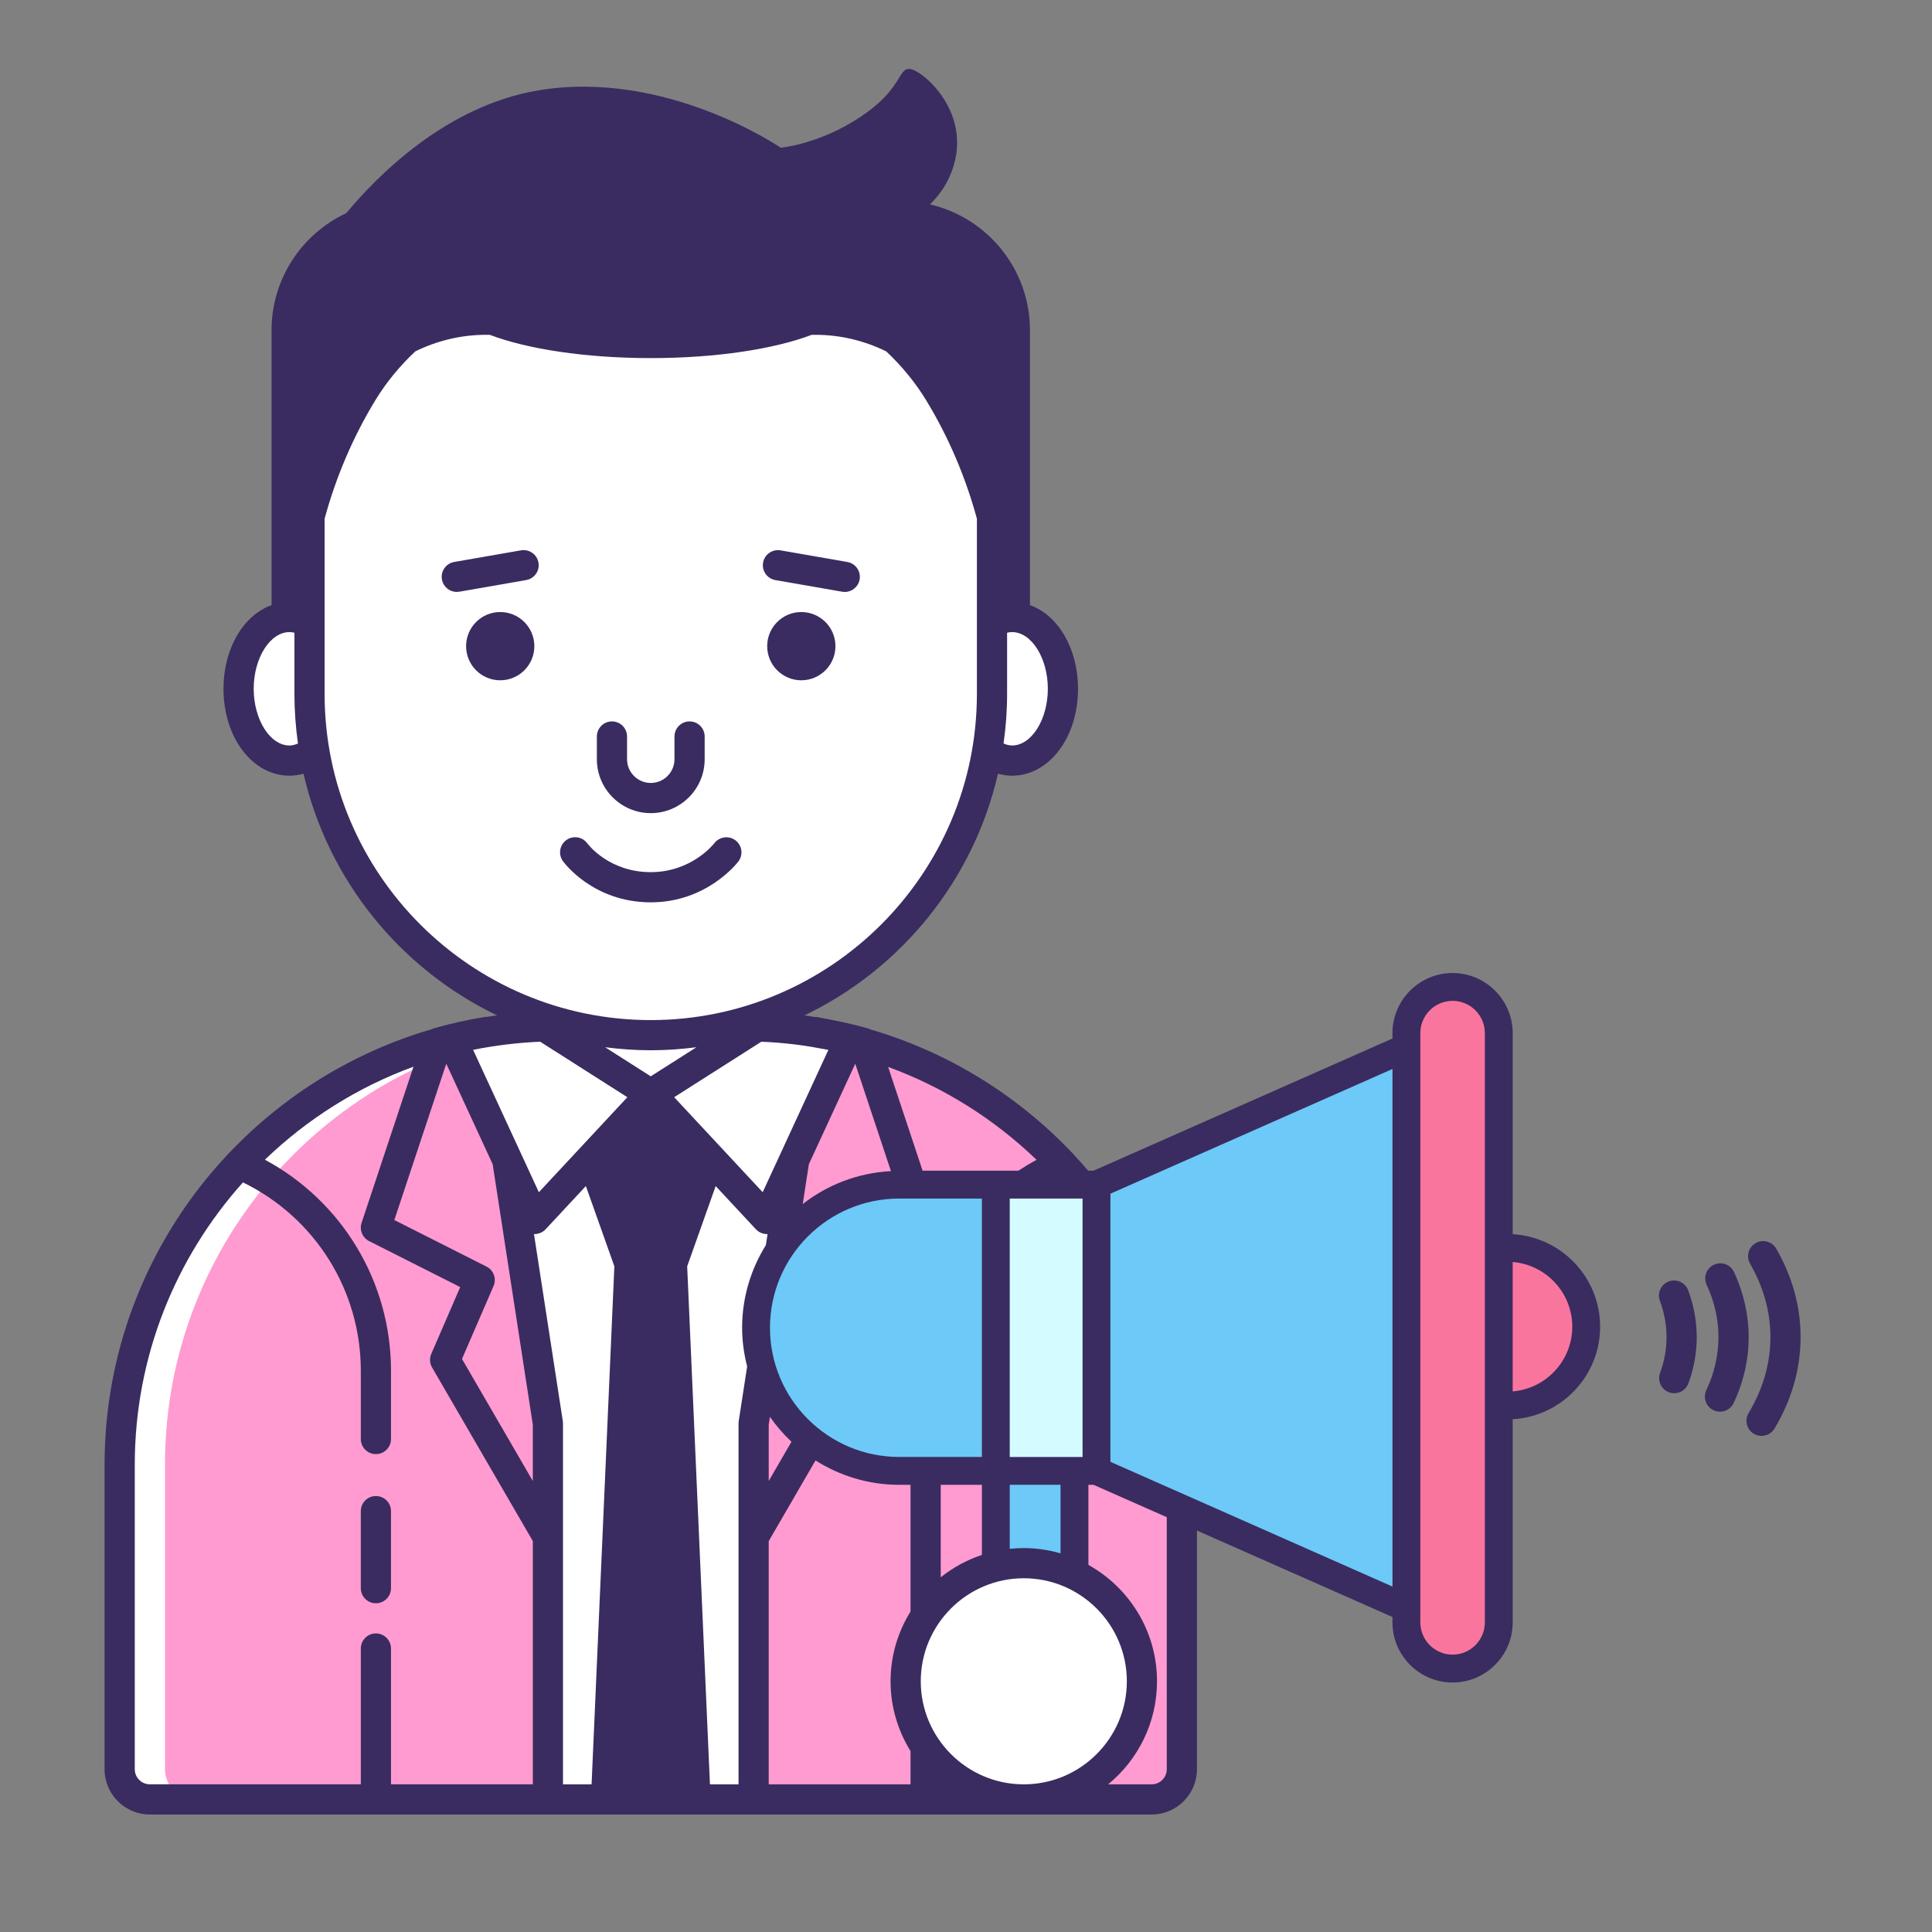 <?xml version="1.0" encoding="utf-8"?>
<svg viewBox="0 0 128 128" style="enable-background:new 0 0 128 128;" xmlns="http://www.w3.org/2000/svg">
  <rect x="0" y="0" width="128" height="128" fill="#808080" stroke="none"/>
  <defs>
    <style type="text/css">
	.st0{fill:#3A2C60;}
	.st1{fill:#E6E7E8;}
	.st2{fill:#D4FBFF;}
	.st3{fill:#FFFFFF;}
	.st4{fill:#FA759E;}
	.st5{fill:#0089EF;}
	.st6{fill:#6DC9F7;}
	.st7{fill:#FFD7E5;}
</style>
  </defs>
  <g transform="matrix(1, 0, 0, 1, 1.111, 0.391)">
    <g/>
    <g>
      <g>
        <g>
          <g>
            <g>
              <g>
                <path class="st3" d="M65.942,40.487c-0.473,0-0.922,0.14-1.33,0.388v4.709c0,1.289-0.114,2.552-0.321,3.782 C64.781,49.758,65.339,50,65.942,50c1.861,0,3.369-2.13,3.369-4.757C69.311,42.616,67.803,40.487,65.942,40.487z"/>
                <path class="st3" d="M19.396,45.584v-4.709c-0.408-0.248-0.857-0.388-1.33-0.388c-1.861,0-3.369,2.13-3.369,4.757 c0,2.627,1.508,4.757,3.369,4.757c0.603,0,1.161-0.242,1.651-0.634C19.509,48.135,19.396,46.873,19.396,45.584z"/>
              </g>
              <path class="st4" d="M75.19,118.826H8.818c-1.105,0-2-0.895-2-2V96.653c0-16.05,13.011-29.062,29.062-29.062h12.249 c16.05,0,29.062,13.011,29.062,29.062v20.173C77.19,117.93,76.295,118.826,75.19,118.826z" style="fill: rgb(255, 155, 208);"/>
              <path class="st3" d="M9.818,116.825V96.653c0-16.05,13.011-29.062,29.062-29.062h-3c-16.05,0-29.062,13.011-29.062,29.062 v20.173c0,1.105,0.895,2,2,2h3C10.713,118.825,9.818,117.93,9.818,116.825z"/>
              <g>
                <polygon class="st3" points="49.702,80.369 42.004,72.103 34.306,80.369 32.496,76.449 35.189,93.916 35.189,118.826 &#10;&#9;&#9;&#9;&#9;&#9;&#9;&#9;&#9;48.819,118.826 48.819,93.916 51.512,76.449 &#9;&#9;&#9;&#9;&#9;&#9;&#9;"/>
              </g>
              <g>
                <path class="st3" d="M49.056,67.614l-7.052,4.489l7.698,8.266L55.2,68.462C53.224,67.968,51.168,67.681,49.056,67.614z"/>
                <path class="st3" d="M28.808,68.462l5.498,11.908l7.698-8.266l-7.052-4.489C32.84,67.681,30.784,67.968,28.808,68.462z"/>
                <path class="st3" d="M42.004,68.192c-3.031,0-5.921-0.601-8.563-1.683v0.138l8.563,5.456l8.571-5.456v-0.142 C47.931,67.59,45.038,68.192,42.004,68.192z"/>
              </g>
              <path class="st3" d="M42.004,68.192L42.004,68.192c-12.486,0-22.608-10.122-22.608-22.608V32.491 c0-6.462,5.238-11.7,11.7-11.7h21.817c6.462,0,11.7,5.238,11.7,11.7v13.093C64.612,58.07,54.49,68.192,42.004,68.192z"/>
            </g>
          </g>
          <g>
            <g>
              <g>
                <path class="st6" d="M71.534,97.059H58.461c-5.237,0-9.483-4.246-9.483-9.483v0c0-5.237,4.246-9.483,9.483-9.483h13.072 V97.059z"/>
                <rect x="64.865" y="78.094" class="st2" width="6.669" height="18.966"/>
                <polygon class="st6" points="92.066,69.015 71.534,78.094 71.534,97.059 92.066,106.138 &#9;&#9;&#9;&#9;&#9;&#9;&#9;"/>
                <path class="st4" d="M95.126,110.156L95.126,110.156c-1.69,0-3.06-1.37-3.06-3.06v-39.04c0-1.69,1.37-3.06,3.06-3.06h0 c1.69,0,3.06,1.37,3.06,3.06v39.04C98.186,108.786,96.816,110.156,95.126,110.156z"/>
                <path class="st4" d="M98.754,82.283c-0.192,0-0.381,0.012-0.568,0.032v10.384c0.187,0.02,0.376,0.032,0.568,0.032 c2.885,0,5.224-2.339,5.224-5.224S101.64,82.283,98.754,82.283z"/>
              </g>
              <path class="st6" d="M66.718,103.173c1.204,0,2.339,0.28,3.358,0.765v-6.879h-5.211v6.343 C65.46,103.258,66.078,103.173,66.718,103.173z"/>
            </g>
            <circle class="st3" cx="66.718" cy="110.999" r="7.826"/>
          </g>
        </g>
        <g>
          <path class="st0" d="M23.793,105.83c0.552,0,1-0.448,1-1v-5.106c0-0.552-0.448-1-1-1s-1,0.448-1,1v5.106 C22.793,105.382,23.241,105.83,23.793,105.83z"/>
          <path class="st0" d="M32.03,40.158c-1.249,0-2.261,1.012-2.261,2.261c0,1.249,1.012,2.261,2.261,2.261 c1.249,0,2.261-1.012,2.261-2.261C34.291,41.171,33.278,40.158,32.03,40.158z"/>
          <path class="st0" d="M51.978,40.158c-1.249,0-2.261,1.012-2.261,2.261c0,1.249,1.012,2.261,2.261,2.261 c1.249,0,2.261-1.012,2.261-2.261C54.239,41.171,53.227,40.158,51.978,40.158z"/>
          <path class="st0" d="M42.004,53.482c1.969,0,3.571-1.602,3.571-3.571v-1.507c0-0.552-0.448-1-1-1s-1,0.448-1,1v1.507 c0,0.866-0.705,1.571-1.571,1.571s-1.571-0.705-1.571-1.571v-1.507c0-0.552-0.448-1-1-1s-1,0.448-1,1v1.507 C38.433,51.88,40.035,53.482,42.004,53.482z"/>
          <path class="st0" d="M50.258,38.041l4.427,0.771c0.058,0.01,0.116,0.015,0.173,0.015c0.477,0,0.899-0.342,0.984-0.828 c0.095-0.544-0.27-1.062-0.813-1.157l-4.427-0.771c-0.547-0.09-1.062,0.271-1.157,0.813 C49.35,37.428,49.714,37.945,50.258,38.041z"/>
          <path class="st0" d="M33.407,36.07l-4.427,0.771c-0.544,0.095-0.908,0.613-0.813,1.157c0.085,0.486,0.507,0.828,0.984,0.828 c0.057,0,0.115-0.005,0.173-0.015l4.427-0.771c0.544-0.095,0.908-0.613,0.813-1.157C34.469,36.34,33.956,35.979,33.407,36.07z"/>
          <path class="st0" d="M47.81,56.681c0.332-0.438,0.246-1.06-0.19-1.395c-0.435-0.334-1.062-0.251-1.4,0.182 c-0.061,0.079-1.525,1.923-4.216,1.923c-2.749,0-4.139-1.819-4.202-1.904c-0.324-0.443-0.946-0.542-1.392-0.221 c-0.448,0.323-0.549,0.948-0.226,1.396c0.081,0.112,2.013,2.729,5.82,2.729C45.714,59.391,47.727,56.791,47.81,56.681z"/>
          <path class="st0" d="M99.109,81.378V68.057c0-2.196-1.787-3.983-3.983-3.983s-3.983,1.787-3.983,3.983v0.357l-19.805,8.757 h-0.354c-0.295-0.346-0.599-0.684-0.909-1.016c-0.057-0.08-0.117-0.15-0.192-0.208c-3.618-3.799-8.214-6.652-13.384-8.153 c-0.027-0.01-0.046-0.034-0.074-0.042c-0.889-0.255-1.807-0.458-2.732-0.631c-0.016-0.003-0.032-0.006-0.048-0.009 c-0.223-0.041-0.443-0.092-0.667-0.128c-0.037-0.006-0.074,0.006-0.111,0.004c-0.226-0.036-0.451-0.077-0.678-0.108 c6.395-3.071,11.195-8.941,12.819-16.011C65.309,50.952,65.62,51,65.942,51c2.45,0,4.369-2.528,4.369-5.756 c0-2.684-1.328-4.879-3.184-5.544V21.493c0-4.063-2.829-7.458-6.623-8.343c0.513-0.507,0.974-1.111,1.296-1.834 c1.823-4.085-1.854-7.142-2.676-7.142c-0.75,0-0.487,1.36-3.232,3.183c-2.754,1.828-5.279,2.038-5.279,2.038 s-7.605-5.222-16.068-3.797c-6.073,1.022-10.622,5.614-12.715,8.133c-2.922,1.367-4.95,4.324-4.95,7.763v18.205 c-1.855,0.666-3.184,2.861-3.184,5.544c0,3.228,1.919,5.756,4.369,5.756c0.322,0,0.633-0.047,0.933-0.132 c1.624,7.07,6.425,12.94,12.82,16.011c-0.236,0.032-0.471,0.069-0.705,0.107c-0.029,0.002-0.056-0.008-0.085-0.003 c-1.168,0.19-2.328,0.449-3.446,0.769c-0.027,0.008-0.045,0.031-0.071,0.041c-5.177,1.503-9.78,4.36-13.401,8.164 c-0.052,0.042-0.096,0.091-0.14,0.144c-5.052,5.378-8.153,12.608-8.153,20.553v20.173c0,1.654,1.346,3,3,3H75.19 c1.654,0,3-1.346,3-3v-15.814l12.953,5.728v0.357c0,2.196,1.787,3.983,3.983,3.983s3.983-1.787,3.983-3.983v-13.46 c3.224-0.186,5.792-2.859,5.792-6.129S102.333,81.563,99.109,81.378z M66.718,117.826c-3.764,0-6.826-3.062-6.826-6.827 s3.062-6.826,6.826-6.826s6.827,3.062,6.827,6.826S70.482,117.826,66.718,117.826z M31.121,83.523l-6.107-3.084l3.442-10.356 l3.073,6.656l2.66,17.254v3.734l-4.692-8.085l2.091-4.829C31.799,84.328,31.594,83.762,31.121,83.523z M61.215,104.11v-6.128 h2.727v4.645C62.942,102.959,62.021,103.465,61.215,104.11z M55.552,70.084l2.365,7.115c-2.197,0.115-4.214,0.908-5.845,2.183 l0.407-2.643L55.552,70.084z M49.819,93.993l0.08-0.518c0.416,0.602,0.897,1.154,1.427,1.655l-1.507,2.597V93.993z M49.902,87.576c0-4.72,3.84-8.56,8.56-8.56h5.48v17.12h-5.48C53.742,96.136,49.902,92.296,49.902,87.576z M65.787,79.017h4.824 v17.12h-0.535h-4.289V79.017z M66.362,77.171h-1.498h-4.85l-2.285-6.876c3.704,1.355,7.043,3.469,9.833,6.154 C67.15,76.673,66.75,76.914,66.362,77.171z M42.004,70.918l-3.026-1.927c0.992,0.128,2,0.201,3.026,0.201 c1.026,0,2.035-0.073,3.027-0.201L42.004,70.918z M30.234,69.164c0.707-0.143,1.423-0.258,2.146-0.347 c0.033-0.004,0.066-0.009,0.099-0.013c0.728-0.087,1.462-0.148,2.199-0.179l5.775,3.677l-5.863,6.296L30.234,69.164z M43.555,72.302l5.776-3.677c0.746,0.031,1.488,0.092,2.223,0.181c0.02,0.003,0.041,0.006,0.061,0.008 c0.651,0.08,1.295,0.188,1.934,0.312c0.074,0.015,0.148,0.028,0.222,0.043l-4.352,9.427L43.555,72.302z M49.819,101.712 l3.101-5.344c1.607,1.016,3.504,1.614,5.541,1.614h0.753v8.392c-0.833,1.347-1.323,2.928-1.323,4.625 c0,1.697,0.49,3.278,1.323,4.625v2.201h-9.396V101.712z M69.153,102.522c-0.775-0.223-1.59-0.349-2.436-0.349 c-0.314,0-0.624,0.018-0.93,0.05v-4.241h3.366V102.522z M68.311,45.243c0,2.036-1.085,3.756-2.369,3.756 c-0.195,0-0.382-0.054-0.564-0.131c0.15-1.074,0.234-2.17,0.234-3.285v-4.055c0.108-0.025,0.218-0.042,0.33-0.042 C67.226,41.486,68.311,43.207,68.311,45.243z M18.066,49c-1.284,0-2.369-1.72-2.369-3.756c0-2.037,1.085-3.757,2.369-3.757 c0.112,0,0.221,0.017,0.33,0.042v4.055c0,1.115,0.083,2.211,0.234,3.285C18.447,48.945,18.261,49,18.066,49z M20.395,45.583 V33.97c0.749-2.741,1.864-5.381,3.355-7.833c0.74-1.216,1.641-2.298,2.652-3.247c1.419-0.697,3.008-1.099,4.693-1.099h0.24 c2.465,0.938,6.321,1.543,10.668,1.543c4.347,0,8.203-0.605,10.668-1.543h0.24c1.685,0,3.273,0.402,4.693,1.099 c1.011,0.95,1.912,2.031,2.652,3.248c1.491,2.451,2.606,5.091,3.355,7.832v11.614c0,11.915-9.693,21.608-21.608,21.608 S20.395,57.499,20.395,45.583z M7.818,116.826V96.653c0-7.181,2.714-13.738,7.167-18.707c4.764,2.319,7.809,7.137,7.809,12.479 v4.523c0,0.552,0.448,1,1,1s1-0.448,1-1v-4.523c0-5.892-3.238-11.228-8.354-13.982c2.792-2.687,6.134-4.807,9.843-6.162 l-3.438,10.345c-0.157,0.471,0.055,0.984,0.498,1.208l6.036,3.048l-1.917,4.426c-0.126,0.291-0.107,0.625,0.053,0.899 l6.675,11.502v16.114h-9.396v-8.996c0-0.552-0.448-1-1-1s-1,0.448-1,1v8.996H8.818C8.266,117.826,7.818,117.377,7.818,116.826z M36.189,101.443v-7.527c0-0.051-0.004-0.102-0.012-0.152l-1.911-12.398c0.013,0.001,0.027,0.003,0.04,0.003 c0.275,0,0.541-0.114,0.732-0.318l2.666-2.863l1.888,5.318l-1.509,34.319h-1.894V101.443z M45.925,117.826l-1.509-34.319h0 l1.888-5.318l2.666,2.862c0.191,0.205,0.457,0.318,0.732,0.318c0.013,0,0.027-0.003,0.041-0.003l-0.114,0.737 c-0.99,1.592-1.573,3.464-1.573,5.473c0,0.887,0.124,1.743,0.333,2.566l-0.558,3.622c-0.008,0.05-0.012,0.102-0.012,0.152v7.527 v16.383H45.925z M76.19,116.826c0,0.551-0.449,1-1,1h-2.885c1.976-1.62,3.239-4.078,3.239-6.827 c0-3.314-1.838-6.203-4.545-7.712v-5.305h0.34l4.852,2.145V116.826z M72.457,96.458V78.695l18.687-8.263v34.29L72.457,96.458z M97.264,107.096c0,1.178-0.959,2.137-2.137,2.137s-2.137-0.959-2.137-2.137v-0.958V69.015v-0.958 c0-1.179,0.959-2.138,2.137-2.138s2.137,0.959,2.137,2.138v14.258v10.384V107.096z M99.109,91.793V83.22 c2.207,0.181,3.947,2.035,3.947,4.287S101.316,91.612,99.109,91.793z"/>
          <path class="st0" d="M116.569,82.335c-0.274-0.479-0.885-0.643-1.365-0.368c-0.479,0.275-0.644,0.886-0.368,1.365 c0.894,1.554,1.347,3.191,1.347,4.865c0,1.735-0.486,3.428-1.444,5.03c-0.283,0.474-0.129,1.088,0.345,1.372 c0.161,0.096,0.338,0.142,0.512,0.142c0.34,0,0.672-0.174,0.859-0.487c1.146-1.917,1.727-3.955,1.727-6.057 C118.183,86.169,117.64,84.197,116.569,82.335z"/>
          <path class="st0" d="M113.773,83.886c-0.231-0.501-0.825-0.718-1.328-0.487c-0.501,0.232-0.719,0.826-0.487,1.328 c0.52,1.122,0.783,2.289,0.783,3.471c0,1.197-0.27,2.379-0.803,3.513c-0.235,0.5-0.02,1.096,0.48,1.331 c0.138,0.064,0.282,0.095,0.425,0.095c0.375,0,0.735-0.212,0.906-0.575c0.659-1.402,0.993-2.87,0.993-4.364 C114.741,86.724,114.415,85.273,113.773,83.886z"/>
          <path class="st0" d="M109.448,84.508c-0.518,0.193-0.78,0.769-0.587,1.287c0.292,0.782,0.44,1.591,0.44,2.403 c0,0.801-0.144,1.598-0.428,2.371c-0.19,0.519,0.076,1.093,0.594,1.284c0.114,0.042,0.23,0.062,0.345,0.062 c0.407,0,0.79-0.251,0.939-0.656c0.365-0.995,0.55-2.024,0.55-3.061c0-1.052-0.19-2.096-0.566-3.103 C110.541,84.577,109.965,84.314,109.448,84.508z"/>
        </g>
      </g>
    </g>
  </g>
</svg>